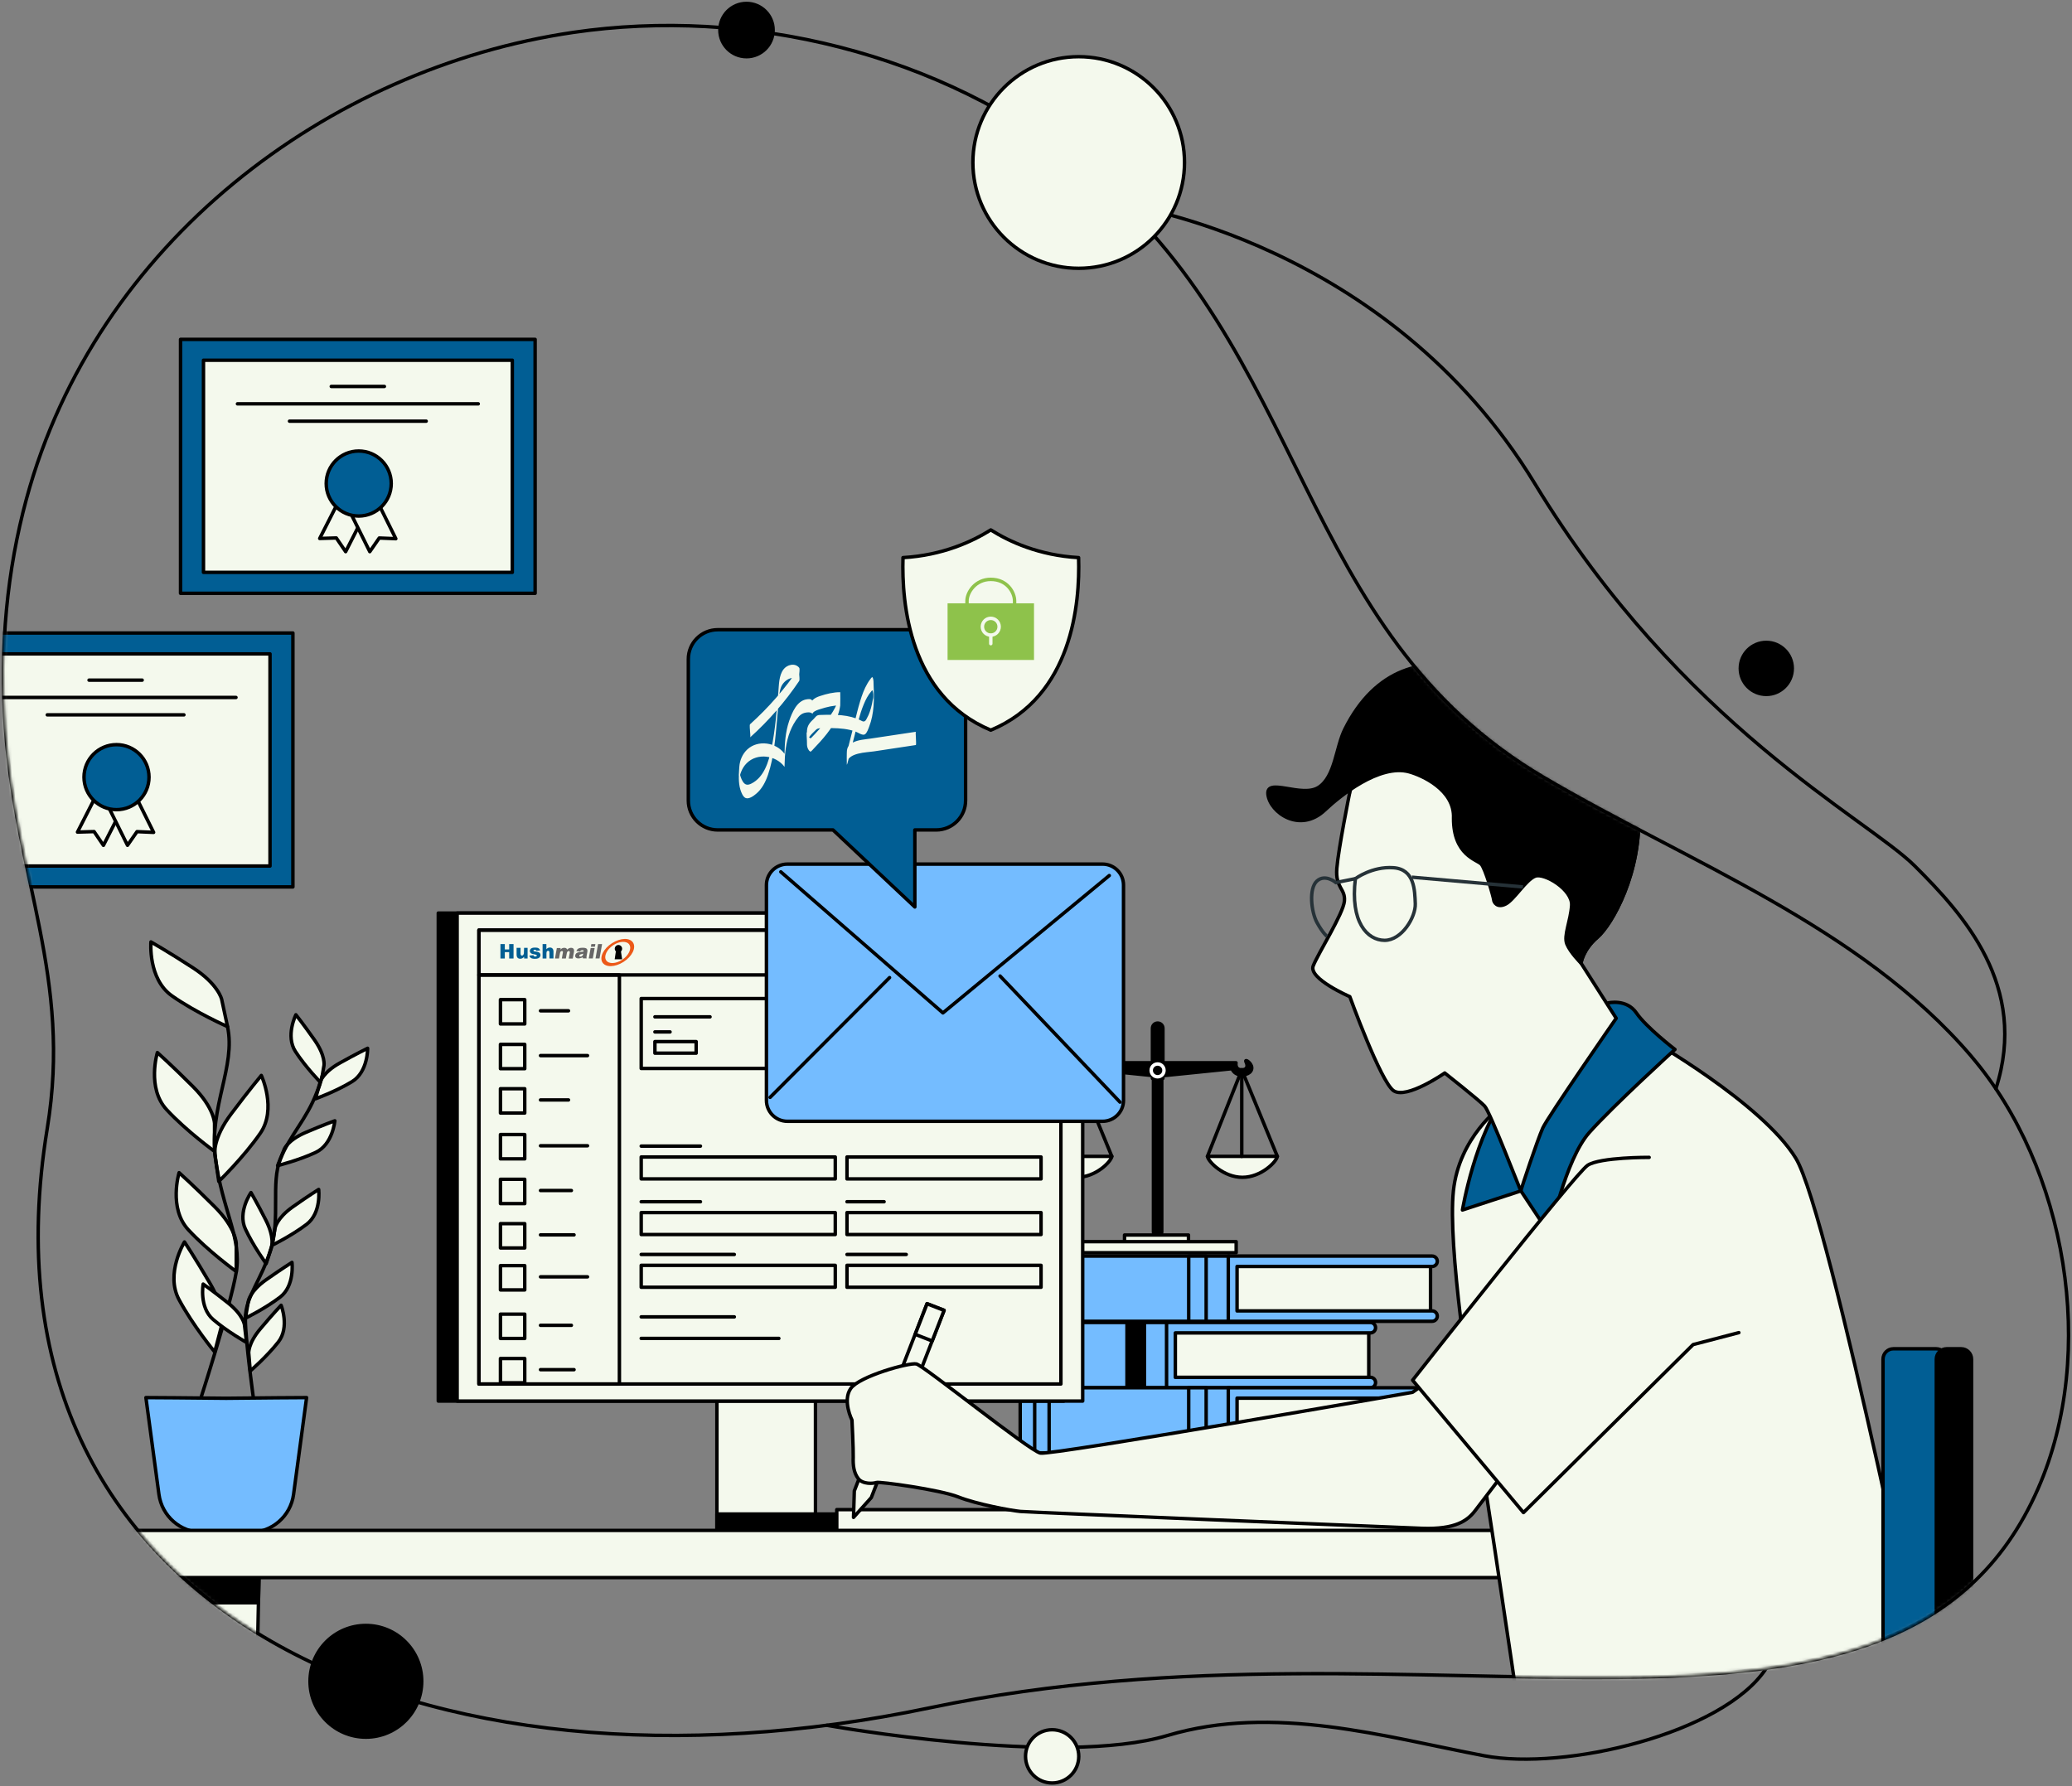 <svg width="602" height="519" viewBox="0 0 602 519" fill="none" xmlns="http://www.w3.org/2000/svg">
<rect x="0" y="0" width="602" height="519" fill="#808080" stroke="none"/>
<path d="M572.808 306.969C540.47 269.085 490.572 250.636 448.426 225.803C375.9 183.064 380.837 102.095 314.861 48.758C273.208 15.087 216.909 2.037 166.567 9.409C95.111 19.893 27.884 70.629 7.691 144.933C2.096 165.554 -0.159 187.919 1.569 211.617C4.795 255.968 20.906 284.044 13.731 327.852C-9.507 469.942 124.486 526.768 270.065 496.224C415.611 465.68 551.776 524.366 592.112 432.585C609.589 392.808 600.324 339.241 572.792 306.969H572.808Z" stroke="black" stroke-linecap="round" stroke-linejoin="round"/>
<path d="M326.727 59.554C326.727 59.554 403.054 70.037 445.908 140.49C488.762 210.942 542.379 237.701 556.335 251.624C570.29 265.546 589.496 286.43 579.885 316.333" stroke="black" stroke-linecap="round" stroke-linejoin="round"/>
<path d="M240.258 501.293C240.258 501.293 308.225 513.487 339.181 504.255C370.136 495.023 402.359 504.667 431.274 510.147C454.429 514.524 500.608 503.844 513.181 484.704" stroke="black" stroke-linecap="round" stroke-linejoin="round"/>
<mask id="mask0_2370_4069" style="mask-type:luminance" maskUnits="userSpaceOnUse" x="1" y="7" width="600" height="498">
<path d="M572.808 306.969C540.47 269.085 490.572 250.636 448.426 225.803C375.9 183.064 380.837 102.095 314.861 48.758C273.208 15.087 216.909 2.037 166.567 9.409C95.111 19.893 27.884 70.629 7.691 144.933C2.096 165.554 -0.159 187.919 1.569 211.617C4.795 255.968 20.906 284.044 13.731 327.852C-9.507 469.942 124.486 526.768 270.065 496.224C415.611 465.68 551.776 524.366 592.112 432.585C609.589 392.808 600.324 339.241 572.792 306.969H572.808Z" fill="white"/>
</mask>
<g mask="url(#mask0_2370_4069)">
<path d="M155.474 98.606H52.453V172.383H155.474V98.606Z" fill="#015E94" stroke="black" stroke-linecap="round" stroke-linejoin="round"/>
<path d="M148.845 104.663H59.121V166.294H148.845V104.663Z" fill="#F4F9ED" stroke="black" stroke-linecap="round" stroke-linejoin="round"/>
<path d="M68.992 117.335H138.951" stroke="black" stroke-linecap="round" stroke-linejoin="round"/>
<path d="M84.113 122.37H123.824" stroke="black" stroke-linecap="round" stroke-linejoin="round"/>
<path d="M96.246 112.282H111.683" stroke="black" stroke-linecap="round" stroke-linejoin="round"/>
<path d="M100.424 160.287L97.709 156.305L92.887 156.453L98.762 144.916L106.299 148.767L100.424 160.287Z" fill="#F4F9ED" stroke="black" stroke-linecap="round" stroke-linejoin="round"/>
<path d="M107.436 160.287L110.184 156.321L115.006 156.519L109.262 144.933L101.676 148.685L107.436 160.287Z" fill="#F4F9ED" stroke="black" stroke-linecap="round" stroke-linejoin="round"/>
<path d="M113.67 140.489C113.67 145.706 109.441 149.936 104.224 149.936C99.007 149.936 94.777 145.706 94.777 140.489C94.777 135.273 99.007 131.043 104.224 131.043C109.441 131.043 113.67 135.273 113.67 140.489Z" fill="#015E94" stroke="black" stroke-linecap="round" stroke-linejoin="round"/>
<path d="M85.099 183.92H-17.922V257.696H85.099V183.92Z" fill="#015E94" stroke="black" stroke-linecap="round" stroke-linejoin="round"/>
<path d="M78.45 189.992H-11.273V251.624H78.45V189.992Z" fill="#F4F9ED" stroke="black" stroke-linecap="round" stroke-linejoin="round"/>
<path d="M-1.383 202.648H68.559" stroke="black" stroke-linecap="round" stroke-linejoin="round"/>
<path d="M13.738 207.7H53.433" stroke="black" stroke-linecap="round" stroke-linejoin="round"/>
<path d="M25.871 197.612H41.308" stroke="black" stroke-linecap="round" stroke-linejoin="round"/>
<path d="M30.049 245.617L27.334 241.618L22.512 241.766L28.387 230.246L35.924 234.08L30.049 245.617Z" fill="#F4F9ED" stroke="black" stroke-linecap="round" stroke-linejoin="round"/>
<path d="M37.044 245.6L39.809 241.634L44.631 241.848L38.871 230.246L31.301 234.015L37.044 245.6Z" fill="#F4F9ED" stroke="black" stroke-linecap="round" stroke-linejoin="round"/>
<path d="M43.295 225.803C43.295 231.019 39.066 235.249 33.849 235.249C28.632 235.249 24.402 231.019 24.402 225.803C24.402 220.586 28.632 216.356 33.849 216.356C39.066 216.356 43.295 220.586 43.295 225.803Z" fill="#015E94" stroke="black" stroke-linecap="round" stroke-linejoin="round"/>
<path d="M336.346 297.259C335.507 297.259 334.832 297.934 334.832 298.773V313.321H337.877V298.773C337.877 297.934 337.202 297.259 336.363 297.259H336.346Z" fill="black" stroke="black" stroke-linecap="round" stroke-linejoin="round"/>
<path d="M336.326 359.104C335.652 359.104 335.125 358.561 335.125 357.903V311.001H337.544V357.903C337.544 358.578 337.001 359.104 336.343 359.104H336.326Z" fill="black" stroke="black" stroke-linecap="round" stroke-linejoin="round"/>
<path d="M336.625 308.795H314.128C314.128 308.795 314.556 310.836 312.483 310.836C311.067 310.836 310.541 309.964 311.232 308.516C311.709 307.512 309.652 308.795 309.57 310.178C309.471 311.774 311.495 312.531 313.157 312.251C314.82 311.971 315.297 310.507 315.297 310.507L336.642 312.679V308.795H336.625Z" fill="black" stroke="black" stroke-linecap="round" stroke-linejoin="round"/>
<path d="M336.626 308.795H359.123C359.123 308.795 358.695 310.836 360.768 310.836C362.184 310.836 362.71 309.964 362.019 308.515C361.542 307.512 363.599 308.795 363.681 310.178C363.78 311.774 361.756 312.531 360.094 312.251C358.431 311.971 357.954 310.507 357.954 310.507L336.609 312.679V308.795H336.626Z" fill="black" stroke="black" stroke-linecap="round" stroke-linejoin="round"/>
<path d="M336.328 312.86C337.355 312.86 338.188 312.028 338.188 311.001C338.188 309.973 337.355 309.141 336.328 309.141C335.301 309.141 334.469 309.973 334.469 311.001C334.469 312.028 335.301 312.86 336.328 312.86Z" fill="black" stroke="white" stroke-linecap="round" stroke-linejoin="round"/>
<path d="M360.966 342.071C366.43 342.071 370.89 337.546 371.12 335.982H350.812C351.043 337.529 355.503 342.071 360.966 342.071Z" fill="#F4F9ED" stroke="black" stroke-linecap="round" stroke-linejoin="round"/>
<path d="M345.299 358.841H326.719V361.145H345.299V358.841Z" fill="#F4F9ED" stroke="black" stroke-linecap="round" stroke-linejoin="round"/>
<path d="M359.157 360.766H313.785V363.976H359.157V360.766Z" fill="#F4F9ED" stroke="black" stroke-linecap="round" stroke-linejoin="round"/>
<path d="M360.781 310.852V335.982" stroke="black" stroke-linecap="round" stroke-linejoin="round"/>
<path d="M360.785 310.852L350.812 335.982" stroke="black" stroke-linecap="round" stroke-linejoin="round"/>
<path d="M371.116 335.982L360.781 310.852" stroke="black" stroke-linecap="round" stroke-linejoin="round"/>
<path d="M312.881 342.071C318.344 342.071 322.804 337.546 323.034 335.982H302.727C302.957 337.529 307.417 342.071 312.881 342.071Z" fill="#F4F9ED" stroke="black" stroke-linecap="round" stroke-linejoin="round"/>
<path d="M312.676 310.852V335.982" stroke="black" stroke-linecap="round" stroke-linejoin="round"/>
<path d="M312.68 310.852L302.707 335.982" stroke="black" stroke-linecap="round" stroke-linejoin="round"/>
<path d="M323.027 335.982L312.676 310.852" stroke="black" stroke-linecap="round" stroke-linejoin="round"/>
<path d="M280.543 384.251H339.163V403.209H280.543C279.391 403.209 278.453 402.271 278.453 401.119V386.341C278.453 385.189 279.391 384.251 280.543 384.251Z" fill="#74BCFF" stroke="black" stroke-linecap="round" stroke-linejoin="round"/>
<path d="M332.502 384.251H327.434V403.209H332.502V384.251Z" fill="black" stroke="black" stroke-linecap="round" stroke-linejoin="round"/>
<path d="M286.88 384.251H282.684V403.209H286.88V384.251Z" fill="black" stroke="black" stroke-linecap="round" stroke-linejoin="round"/>
<path d="M397.681 386.308H340.707V401.168H397.681V386.308Z" fill="#F4F9ED" stroke="black" stroke-linecap="round" stroke-linejoin="round"/>
<path d="M341.484 400.197V387.279H398.146C398.985 387.279 399.66 386.604 399.66 385.765C399.66 384.925 398.985 384.251 398.146 384.251H338.934V403.209H398.146C398.985 403.209 399.66 402.534 399.66 401.695C399.66 400.856 398.985 400.181 398.146 400.181H341.484V400.197Z" fill="#74BCFF" stroke="black" stroke-linecap="round" stroke-linejoin="round"/>
<path d="M298.496 364.947H357.116V383.905H298.496C297.344 383.905 296.406 382.967 296.406 381.815V367.037C296.406 365.885 297.344 364.947 298.496 364.947Z" fill="#74BCFF" stroke="black" stroke-linecap="round" stroke-linejoin="round"/>
<path d="M350.436 364.947H345.367V383.905H350.436V364.947Z" fill="#74BCFF" stroke="black" stroke-linecap="round" stroke-linejoin="round"/>
<path d="M304.814 364.947H300.617V383.905H304.814V364.947Z" fill="black" stroke="black" stroke-linecap="round" stroke-linejoin="round"/>
<path d="M415.623 367.004H358.648V381.864H415.623V367.004Z" fill="#F4F9ED" stroke="black" stroke-linecap="round" stroke-linejoin="round"/>
<path d="M359.418 380.893V367.975H416.079C416.919 367.975 417.594 367.3 417.594 366.461C417.594 365.621 416.919 364.947 416.079 364.947H356.867V383.905H416.079C416.919 383.905 417.594 383.23 417.594 382.391C417.594 381.552 416.919 380.877 416.079 380.877H359.418V380.893Z" fill="#74BCFF" stroke="black" stroke-linecap="round" stroke-linejoin="round"/>
<path d="M298.496 403.209H357.116V422.168H298.496C297.344 422.168 296.406 421.23 296.406 420.078V405.299C296.406 404.147 297.344 403.209 298.496 403.209Z" fill="#74BCFF" stroke="black" stroke-linecap="round" stroke-linejoin="round"/>
<path d="M350.436 403.209H345.367V422.168H350.436V403.209Z" fill="#74BCFF" stroke="black" stroke-linecap="round" stroke-linejoin="round"/>
<path d="M304.814 403.209H300.617V422.168H304.814V403.209Z" fill="#74BCFF" stroke="black" stroke-linecap="round" stroke-linejoin="round"/>
<path d="M415.623 405.266H358.648V420.127H415.623V405.266Z" fill="#F4F9ED" stroke="black" stroke-linecap="round" stroke-linejoin="round"/>
<path d="M359.418 419.156V406.237H416.079C416.919 406.237 417.594 405.562 417.594 404.723C417.594 403.884 416.919 403.209 416.079 403.209H356.867V422.168H416.079C416.919 422.168 417.594 421.493 417.594 420.654C417.594 419.814 416.919 419.139 416.079 419.139H359.418V419.156Z" fill="#74BCFF" stroke="black" stroke-linecap="round" stroke-linejoin="round"/>
<path d="M64.409 290.38C64.409 290.38 63.471 285.986 56.016 281.164C48.561 276.342 43.855 273.676 43.855 273.676C43.855 273.676 42.949 284.422 49.96 289.343C56.971 294.264 66.104 298.279 66.104 298.279L64.409 290.38Z" fill="#F4F9ED" stroke="black" stroke-linecap="round" stroke-linejoin="round"/>
<path d="M62.332 326.454C62.332 326.454 62.332 321.961 56.046 315.691C49.759 309.404 45.727 305.817 45.727 305.817C45.727 305.817 42.584 316.135 48.426 322.422C54.252 328.708 62.332 334.534 62.332 334.534V326.454Z" fill="#F4F9ED" stroke="black" stroke-linecap="round" stroke-linejoin="round"/>
<path d="M62.43 335.258C62.43 335.258 61.789 330.815 67.121 323.705C72.453 316.596 75.925 312.465 75.925 312.465C75.925 312.465 80.5 322.241 75.612 329.284C70.725 336.328 63.566 343.256 63.566 343.256L62.414 335.258H62.43Z" fill="#F4F9ED" stroke="black" stroke-linecap="round" stroke-linejoin="round"/>
<path d="M68.641 361.359C68.641 361.359 68.641 356.866 62.354 350.596C56.068 344.309 52.036 340.722 52.036 340.722C52.036 340.722 48.893 351.04 54.735 357.327C60.561 363.614 68.641 369.439 68.641 369.439V361.359Z" fill="#F4F9ED" stroke="black" stroke-linecap="round" stroke-linejoin="round"/>
<path d="M64.442 385.024C64.442 385.024 65.578 380.679 61.085 373.01C56.592 365.342 53.597 360.849 53.597 360.849C53.597 360.849 47.953 370.032 52.001 377.586C56.049 385.139 62.385 392.825 62.385 392.825L64.426 385.008L64.442 385.024Z" fill="#F4F9ED" stroke="black" stroke-linecap="round" stroke-linejoin="round"/>
<path d="M66.102 298.279C68.587 309.865 60.688 321.632 62.597 336.525C64.506 351.402 70.299 359.68 68.637 369.62C66.974 379.544 58.285 406.451 58.285 406.451" stroke="black" stroke-linecap="round" stroke-linejoin="round"/>
<path d="M94.131 309.585C94.131 309.585 94.625 306.771 91.366 302.147C88.108 297.522 85.968 294.84 85.968 294.84C85.968 294.84 82.874 300.962 85.853 305.537C88.832 310.112 93.259 314.637 93.259 314.637L94.131 309.569V309.585Z" fill="#F4F9ED" stroke="black" stroke-linecap="round" stroke-linejoin="round"/>
<path d="M93.051 314.325C93.051 314.325 93.825 311.576 98.778 308.828C103.715 306.08 106.809 304.582 106.809 304.582C106.809 304.582 106.941 311.445 102.267 314.275C97.61 317.106 91.652 319.262 91.652 319.262L93.051 314.325Z" fill="#F4F9ED" stroke="black" stroke-linecap="round" stroke-linejoin="round"/>
<path d="M82.569 333.892C82.569 333.892 83.639 331.243 88.839 329.021C94.04 326.799 97.282 325.647 97.282 325.647C97.282 325.647 96.689 332.493 91.752 334.814C86.815 337.134 80.66 338.665 80.66 338.665L82.586 333.892H82.569Z" fill="#F4F9ED" stroke="black" stroke-linecap="round" stroke-linejoin="round"/>
<path d="M79.947 356.734C79.947 356.734 80.441 353.92 85.049 350.662C89.657 347.403 92.586 345.593 92.586 345.593C92.586 345.593 93.442 352.406 89.097 355.714C84.753 359.022 79.059 361.803 79.059 361.803L79.931 356.734H79.947Z" fill="#F4F9ED" stroke="black" stroke-linecap="round" stroke-linejoin="round"/>
<path d="M78.91 362.248C78.91 362.248 79.799 359.532 77.231 354.496C74.664 349.461 72.919 346.498 72.919 346.498C72.919 346.498 68.986 352.127 71.29 357.08C73.578 362.034 77.33 367.152 77.33 367.152L78.91 362.264V362.248Z" fill="#F4F9ED" stroke="black" stroke-linecap="round" stroke-linejoin="round"/>
<path d="M71.028 384.942C71.028 384.942 70.699 382.111 66.272 378.589C61.845 375.068 59.031 373.093 59.031 373.093C59.031 373.093 57.797 379.84 61.944 383.395C66.091 386.95 71.621 390.043 71.621 390.043L71.028 384.942Z" fill="#F4F9ED" stroke="black" stroke-linecap="round" stroke-linejoin="round"/>
<path d="M72.193 377.931C72.193 377.931 72.687 375.117 77.295 371.858C81.919 368.6 84.832 366.79 84.832 366.79C84.832 366.79 85.688 373.603 81.344 376.911C76.999 380.219 71.305 383 71.305 383L72.177 377.931H72.193Z" fill="#F4F9ED" stroke="black" stroke-linecap="round" stroke-linejoin="round"/>
<path d="M72.261 393.22C72.261 393.22 72.014 390.373 75.668 386.061C79.305 381.733 81.675 379.248 81.675 379.248C81.675 379.248 84.225 385.616 80.868 389.912C77.511 394.207 72.706 398.338 72.706 398.338L72.278 393.22H72.261Z" fill="#F4F9ED" stroke="black" stroke-linecap="round" stroke-linejoin="round"/>
<path d="M93.593 312.679C92.835 315.641 92.984 314.934 92.013 317.468C89.067 325.236 84.278 329.761 81.464 336.756C78.65 343.75 81.497 353.887 78.683 363.005C75.868 372.122 71.343 376.697 71.293 383.099C71.26 389.5 73.778 407.323 73.778 407.323" stroke="black" stroke-linecap="round" stroke-linejoin="round"/>
<path d="M65.743 406.27C73.774 406.155 89.079 406.073 89.079 406.073L85.294 434.198C84.438 440.517 79.04 445.24 72.655 445.24H66.056H65.414H58.815C52.429 445.24 47.032 440.517 46.176 434.198L42.391 406.073C42.391 406.073 57.696 406.155 65.727 406.27H65.743Z" fill="#74BCFF" stroke="black" stroke-linecap="round" stroke-linejoin="round"/>
<path d="M236.928 404.361H208.293V444.779H236.928V404.361Z" fill="#F4F9ED" stroke="black" stroke-linecap="round" stroke-linejoin="round"/>
<path d="M264.197 439.892H208.293V444.796H264.197V439.892Z" fill="black" stroke="black" stroke-linecap="round" stroke-linejoin="round"/>
<path d="M309.091 265.299H127.34V407.076H309.091V265.299Z" fill="black" stroke="black" stroke-linecap="round" stroke-linejoin="round"/>
<path d="M314.568 265.299H132.816V407.076H314.568V265.299Z" fill="#F4F9ED" stroke="black" stroke-linecap="round" stroke-linejoin="round"/>
<path d="M308.235 270.237H139.156V402.123H308.235V270.237Z" fill="#F4F9ED" stroke="black" stroke-linecap="round" stroke-linejoin="round"/>
<path d="M417.101 438.625H243.117V444.796H417.101V438.625Z" fill="#F4F9ED" stroke="black" stroke-linecap="round" stroke-linejoin="round"/>
<path d="M75.302 455.18L75.088 465.696L69.641 735.246C69.575 738.455 66.958 741.022 63.749 741.022C60.54 741.022 57.907 738.455 57.857 735.246L52.394 465.696L52.18 455.18H75.302Z" fill="#F4F9ED" stroke="black" stroke-linecap="round" stroke-linejoin="round"/>
<path d="M75.302 455.18L75.088 465.696H52.394L52.18 455.18H75.302Z" fill="black" stroke="black" stroke-linecap="round" stroke-linejoin="round"/>
<path d="M501.376 444.664H38.539V458.373H501.376V444.664Z" fill="#F4F9ED" stroke="black" stroke-linecap="round" stroke-linejoin="round"/>
<path d="M478.687 301.62C478.687 301.62 511.963 320.463 521.772 336.558C531.58 352.67 562.157 503.333 562.157 503.333L564.938 526.916C564.938 526.916 545.881 532.561 541.915 533.565C537.949 534.569 528.157 534.289 528.157 534.289L521.081 519.609L519.764 536.198C519.764 536.198 506.615 538.453 483.805 533.433C460.996 528.414 444.802 521.091 444.802 521.091C444.802 521.091 434.105 447.725 430.468 425.41C426.831 403.094 420.611 361.655 422.273 346.005C423.935 330.354 435.965 321.632 435.965 321.632C435.965 321.632 450.019 294.955 478.704 301.604L478.687 301.62Z" fill="#F4F9ED" stroke="black" stroke-linecap="round" stroke-linejoin="round"/>
<path d="M467.246 291.4C467.246 291.4 472.578 290.117 475.442 294.313C478.305 298.51 486.649 304.911 486.649 304.911C486.649 304.911 468.694 321.253 461.733 329.087C454.772 336.904 450.246 358.644 450.246 358.644L441.886 346.021L424.902 351.567C424.902 351.567 428.605 329.317 437.854 317.896C447.103 306.475 467.263 291.4 467.263 291.4H467.246Z" fill="#015E94" stroke="black" stroke-linecap="round" stroke-linejoin="round"/>
<path d="M392.124 230.493C392.124 230.493 396.979 206.91 402.361 204.409C407.742 201.907 420.973 210.86 437.101 220.487C453.229 230.114 475.117 217.163 476.071 235.364C477.026 253.582 468.271 268.755 464.074 272.343C459.878 275.931 459.351 279.831 459.351 279.831L469.571 295.86C469.571 295.86 449.707 324.495 448.243 327.737C446.778 330.979 441.874 345.56 441.89 346.021C441.907 346.482 432.987 323.096 431.325 321.336C429.663 319.575 419.756 311.758 419.756 311.758C419.756 311.758 408.647 319.492 404.895 316.909C401.143 314.325 392.174 289.573 392.174 289.573C392.174 289.573 380.094 284.357 381.542 280.637C382.991 276.935 390.298 265.464 390.61 261.794C390.923 258.124 387.944 258.025 388.405 252.298C388.866 246.571 392.108 230.476 392.108 230.476L392.124 230.493Z" fill="#F4F9ED" stroke="black" stroke-linecap="round" stroke-linejoin="round"/>
<path d="M383.093 228.781C387.981 225.622 388.096 217.113 390.762 211.814C408.716 176.053 447.917 199.57 454.895 217.015C455.783 219.22 475.104 217.146 476.059 235.364C477.013 253.582 468.258 268.755 464.061 272.343C459.865 275.931 459.338 279.831 459.338 279.831C459.338 279.831 456.244 276.753 455.24 274.285C454.237 271.816 456.343 267.62 456.623 263.045C456.903 258.47 448.723 253.549 446.025 254.569C443.326 255.59 439.903 261.432 437.45 262.666C434.982 263.901 434.011 262.123 433.978 261.432C433.945 260.741 431.559 252.397 430.374 251.081C429.173 249.764 422.261 248.513 422.31 237.717C422.688 229.456 413.028 225.243 409.441 224.256C400.768 221.869 389.198 231.316 384.92 235.364C377.679 242.227 369.055 236.088 368.397 230.871C367.739 225.654 378.205 231.925 383.109 228.765L383.093 228.781Z" fill="black" stroke="black" stroke-linecap="round" stroke-linejoin="round"/>
<path d="M393.79 255.294C393.79 255.294 398.661 251.673 404.849 252.117C411.02 252.562 411.037 258.717 411.201 262.584C411.349 266.451 407.285 273.232 402.265 273.215C397.246 273.182 392.243 267.916 393.79 255.294Z" stroke="#263238" stroke-miterlimit="10"/>
<path d="M393.789 255.294L388.128 256.429C388.128 256.429 385.05 253.812 382.631 255.968C380.212 258.124 380.936 264.937 382.648 268.064C384.376 271.191 385.544 272.063 385.544 272.063" stroke="#263238" stroke-miterlimit="10"/>
<path d="M410.199 254.866L442.488 257.696" stroke="#263238" stroke-miterlimit="10"/>
<path d="M253.148 435.119L247.98 440.879L248.211 433.194L269.342 378.77L274.295 380.696L253.148 435.119Z" fill="#F4F9ED" stroke="black" stroke-linecap="round" stroke-linejoin="round"/>
<path d="M269.353 378.815L265.902 387.697L270.842 389.616L274.292 380.734L269.353 378.815Z" fill="#F4F9ED" stroke="black" stroke-linecap="round" stroke-linejoin="round"/>
<path d="M415.345 401.07L410.391 404.542C410.391 404.542 305.494 422.892 302.269 422.2C299.043 421.493 268.351 396.758 266.244 396.297C264.138 395.836 249.639 399.885 247.171 403.423C244.702 406.961 247.533 412.606 247.533 412.606C247.533 412.606 247.961 421.114 247.895 423.402C247.813 425.673 248.026 427.845 249.343 429.59C250.66 431.318 253.786 431.071 254.609 430.742C255.449 430.412 273.107 432.832 278.423 434.938C283.738 437.045 293.793 438.904 296.459 439.151C299.125 439.398 403.348 443.693 413.14 444.055C422.931 444.417 426.387 441.768 428.527 439.003C430.666 436.238 439.997 423.912 439.997 423.912L415.328 401.086L415.345 401.07Z" fill="#F4F9ED" stroke="black" stroke-linecap="round" stroke-linejoin="round"/>
<path d="M479.146 336.278C479.146 336.278 464.927 336.196 461.29 338.566C457.653 340.936 410.422 401.02 410.422 401.02L442.628 439.48L491.917 390.669L505.214 387.196" fill="#F4F9ED"/>
<path d="M479.146 336.278C479.146 336.278 464.927 336.196 461.29 338.566C457.653 340.936 410.422 401.02 410.422 401.02L442.628 439.48L491.917 390.669L505.214 387.196" stroke="black" stroke-linecap="round" stroke-linejoin="round"/>
<path d="M547.094 496.224V394.915C547.094 393.236 548.443 391.887 550.122 391.887H562.53C564.209 391.887 565.559 393.236 565.559 394.915V496.224H547.094Z" fill="#015E94" stroke="black" stroke-linecap="round" stroke-linejoin="round"/>
<path d="M562.578 496.224V394.915C562.578 393.236 563.928 391.887 565.606 391.887H569.786C571.465 391.887 572.814 393.236 572.814 394.915V496.224H562.578Z" fill="black" stroke="black" stroke-linecap="round" stroke-linejoin="round"/>
<path d="M152.462 290.446H145.402V297.506H152.462V290.446Z" stroke="black" stroke-linecap="round" stroke-linejoin="round"/>
<path d="M157.039 293.688H165.169" stroke="black" stroke-linecap="round" stroke-linejoin="round"/>
<path d="M152.462 303.447H145.402V310.507H152.462V303.447Z" fill="#F4F9ED" stroke="black" stroke-linecap="round" stroke-linejoin="round"/>
<path d="M157.039 306.705H170.698" stroke="black" stroke-linecap="round" stroke-linejoin="round"/>
<path d="M152.462 316.333H145.402V323.393H152.462V316.333Z" stroke="black" stroke-linecap="round" stroke-linejoin="round"/>
<path d="M157.039 319.591H165.169" stroke="black" stroke-linecap="round" stroke-linejoin="round"/>
<path d="M152.462 329.646H145.402V336.706H152.462V329.646Z" stroke="black" stroke-linecap="round" stroke-linejoin="round"/>
<path d="M202.262 302.64H190.281V305.998H202.262V302.64Z" stroke="black" stroke-linecap="round" stroke-linejoin="round"/>
<path d="M157.039 332.905H170.698" stroke="black" stroke-linecap="round" stroke-linejoin="round"/>
<path d="M190.281 295.449H206.294" stroke="black" stroke-linecap="round" stroke-linejoin="round"/>
<path d="M242.679 336.163H186.297V342.532H242.679V336.163Z" fill="#F4F9ED" stroke="black" stroke-linecap="round" stroke-linejoin="round"/>
<path d="M186.297 333.004H203.511" stroke="black" stroke-linecap="round" stroke-linejoin="round"/>
<path d="M302.468 336.163H246.086V342.532H302.468V336.163Z" fill="#F4F9ED" stroke="black" stroke-linecap="round" stroke-linejoin="round"/>
<path d="M242.679 352.324H186.297V358.693H242.679V352.324Z" fill="#F4F9ED" stroke="black" stroke-linecap="round" stroke-linejoin="round"/>
<path d="M186.297 349.164H203.511" stroke="black" stroke-linecap="round" stroke-linejoin="round"/>
<path d="M302.468 352.324H246.086V358.693H302.468V352.324Z" fill="#F4F9ED" stroke="black" stroke-linecap="round" stroke-linejoin="round"/>
<path d="M246.086 349.164H256.865" stroke="black" stroke-linecap="round" stroke-linejoin="round"/>
<path d="M242.679 367.646H186.297V374.014H242.679V367.646Z" fill="#F4F9ED" stroke="black" stroke-linecap="round" stroke-linejoin="round"/>
<path d="M186.297 364.486H213.352" stroke="black" stroke-linecap="round" stroke-linejoin="round"/>
<path d="M186.297 382.621H213.352" stroke="black" stroke-linecap="round" stroke-linejoin="round"/>
<path d="M186.297 388.875H226.287" stroke="black" stroke-linecap="round" stroke-linejoin="round"/>
<path d="M302.468 367.646H246.086V374.014H302.468V367.646Z" fill="#F4F9ED" stroke="black" stroke-linecap="round" stroke-linejoin="round"/>
<path d="M246.086 364.486H263.3" stroke="black" stroke-linecap="round" stroke-linejoin="round"/>
<path d="M190.281 299.826H194.675" stroke="black" stroke-linecap="round" stroke-linejoin="round"/>
<path d="M152.462 342.647H145.402V349.707H152.462V342.647Z" stroke="black" stroke-linecap="round" stroke-linejoin="round"/>
<path d="M157.039 345.906H166.008" stroke="black" stroke-linecap="round" stroke-linejoin="round"/>
<path d="M152.462 355.533H145.402V362.593H152.462V355.533Z" stroke="black" stroke-linecap="round" stroke-linejoin="round"/>
<path d="M157.039 358.792H166.782" stroke="black" stroke-linecap="round" stroke-linejoin="round"/>
<path d="M152.462 367.728H145.402V374.788H152.462V367.728Z" stroke="black" stroke-linecap="round" stroke-linejoin="round"/>
<path d="M157.039 370.986H170.698" stroke="black" stroke-linecap="round" stroke-linejoin="round"/>
<path d="M152.462 381.831H145.402V388.891H152.462V381.831Z" stroke="black" stroke-linecap="round" stroke-linejoin="round"/>
<path d="M157.039 385.073H166.008" stroke="black" stroke-linecap="round" stroke-linejoin="round"/>
<path d="M152.462 394.717H145.402V401.777H152.462V394.717Z" stroke="black" stroke-linecap="round" stroke-linejoin="round"/>
<path d="M157.039 397.959H166.782" stroke="black" stroke-linecap="round" stroke-linejoin="round"/>
<path d="M179.962 283.287H139.148V402.139H179.962V283.287Z" stroke="black" stroke-linecap="round" stroke-linejoin="round"/>
<path d="M308.228 270.237H139.148V283.27H308.228V270.237Z" stroke="black" stroke-linecap="round" stroke-linejoin="round"/>
<path d="M302.45 290.133H186.297V310.441H302.45V290.133Z" stroke="black" stroke-linecap="round" stroke-linejoin="round"/>
<path fill-rule="evenodd" clip-rule="evenodd" d="M145.402 274.301H146.67V275.865H147.937V274.301H149.204V278.498H147.937V276.655H146.67V278.498H145.402V274.301ZM153.302 278.498H152.281V277.988C152.117 278.202 151.903 278.35 151.738 278.432C151.574 278.514 151.376 278.564 151.129 278.564C150.817 278.564 150.553 278.465 150.372 278.268C150.191 278.07 150.093 277.774 150.093 277.362V275.388H151.245V277.099C151.245 277.297 151.294 277.428 151.36 277.511C151.426 277.593 151.524 277.642 151.656 277.642C151.788 277.642 151.903 277.593 152.002 277.478C152.084 277.362 152.216 277.165 152.216 276.885L152.265 275.388H153.285V278.498H153.302ZM153.812 277.642L154.964 277.527C155.013 277.675 155.079 277.774 155.161 277.823C155.244 277.889 155.359 277.922 155.507 277.922C155.655 277.922 155.787 277.889 155.869 277.823C155.935 277.774 155.968 277.708 155.968 277.626C155.968 277.543 155.918 277.478 155.836 277.428C155.77 277.395 155.606 277.346 155.342 277.297C154.931 277.231 154.668 277.165 154.503 277.099C154.338 277.033 154.207 276.935 154.108 276.786C154.009 276.638 153.944 276.474 153.944 276.293C153.944 276.079 154.009 275.914 154.125 275.766C154.24 275.618 154.404 275.503 154.602 275.437C154.799 275.355 155.079 275.322 155.425 275.322C155.787 275.322 156.05 275.355 156.231 275.404C156.396 275.453 156.544 275.552 156.659 275.667C156.774 275.783 156.873 275.947 156.939 276.145L155.836 276.26C155.803 276.161 155.754 276.079 155.688 276.046C155.589 275.98 155.49 275.947 155.359 275.947C155.227 275.947 155.128 275.98 155.079 276.013C155.013 276.062 154.997 276.112 154.997 276.194C154.997 276.276 155.03 276.326 155.112 276.375C155.194 276.408 155.359 276.457 155.606 276.474C156.001 276.523 156.28 276.572 156.461 276.655C156.642 276.737 156.791 276.852 156.889 277C156.988 277.148 157.037 277.313 157.037 277.494C157.037 277.675 156.988 277.856 156.873 278.021C156.774 278.185 156.61 278.333 156.379 278.432C156.149 278.531 155.836 278.58 155.441 278.58C154.882 278.58 154.487 278.498 154.256 278.333C154.026 278.169 153.878 277.938 153.795 277.642H153.812ZM157.63 274.301H158.749V275.783C158.914 275.618 159.062 275.503 159.226 275.42C159.374 275.355 159.572 275.305 159.786 275.305C160.098 275.305 160.345 275.404 160.526 275.601C160.707 275.799 160.806 276.095 160.806 276.507V278.481H159.638V276.77C159.638 276.572 159.605 276.441 159.539 276.359C159.473 276.276 159.374 276.243 159.243 276.243C159.095 276.243 158.996 276.293 158.897 276.408C158.815 276.523 158.765 276.721 158.765 277V278.498H157.646V274.301H157.63Z" fill="#005E93"/>
<path fill-rule="evenodd" clip-rule="evenodd" d="M175.026 279.617C174.104 278.103 175.355 275.602 177.823 274.038C180.292 272.458 183.024 272.392 183.945 273.906C184.867 275.421 183.616 277.922 181.148 279.485C178.679 281.065 175.947 281.131 175.026 279.617ZM176.095 278.992C176.836 280.16 178.942 280.078 180.802 278.844C182.662 277.593 183.583 275.651 182.859 274.482C182.119 273.314 180.012 273.396 178.153 274.631C176.293 275.881 175.371 277.823 176.095 278.992Z" fill="#EC5918"/>
<path fill-rule="evenodd" clip-rule="evenodd" d="M161.814 275.453H162.9L162.818 275.914C162.999 275.717 163.197 275.585 163.361 275.503C163.526 275.42 163.74 275.388 163.954 275.388C164.201 275.388 164.382 275.437 164.497 275.519C164.628 275.601 164.711 275.733 164.777 275.914C164.99 275.717 165.188 275.569 165.353 275.503C165.517 275.42 165.715 275.388 165.929 275.388C166.258 275.388 166.488 275.486 166.636 275.684C166.784 275.881 166.817 276.194 166.751 276.622L166.406 278.514H165.237L165.55 276.803C165.566 276.655 165.55 276.556 165.517 276.49C165.451 276.391 165.369 276.326 165.254 276.326C165.122 276.326 164.99 276.375 164.892 276.474C164.793 276.572 164.727 276.737 164.678 276.967L164.398 278.498H163.23L163.526 276.852C163.542 276.721 163.559 276.622 163.559 276.572C163.559 276.49 163.509 276.424 163.46 276.391C163.411 276.342 163.345 276.326 163.262 276.326C163.131 276.326 163.016 276.375 162.9 276.474C162.802 276.572 162.719 276.753 162.686 276.984L162.407 278.498H161.238L161.781 275.453H161.814ZM168.545 276.457L167.459 276.342C167.541 276.145 167.624 275.98 167.722 275.865C167.821 275.75 167.953 275.651 168.117 275.569C168.233 275.503 168.381 275.47 168.578 275.42C168.776 275.388 168.973 275.371 169.187 275.371C169.533 275.371 169.812 275.388 170.01 275.437C170.207 275.47 170.372 275.569 170.487 275.684C170.569 275.766 170.635 275.898 170.652 276.062C170.685 276.227 170.685 276.375 170.652 276.523L170.421 277.823C170.388 277.971 170.388 278.087 170.388 278.169C170.388 278.251 170.405 278.35 170.454 278.465H169.368C169.368 278.465 169.319 278.333 169.319 278.3C169.319 278.251 169.319 278.185 169.319 278.103C169.138 278.251 168.973 278.268 168.808 278.333C168.595 278.416 168.348 278.465 168.068 278.465C167.706 278.465 167.443 278.383 167.294 278.202C167.13 278.037 167.081 277.823 167.13 277.56C167.163 277.329 167.278 277.132 167.426 276.984C167.591 276.836 167.854 276.721 168.233 276.638C168.677 276.556 168.973 276.556 169.121 276.523C169.253 276.49 169.401 276.523 169.549 276.474C169.582 276.326 169.549 276.227 169.516 276.161C169.467 276.095 169.368 276.079 169.22 276.079C169.022 276.079 168.874 276.112 168.776 276.178C168.693 276.227 168.611 276.326 168.545 276.457ZM169.45 277.083C169.286 277.148 169.105 277.198 168.924 277.231C168.677 277.297 168.512 277.362 168.446 277.428C168.364 277.494 168.331 277.56 168.315 277.642C168.298 277.741 168.315 277.807 168.364 277.873C168.414 277.938 168.512 277.955 168.627 277.955C168.743 277.955 168.891 277.922 169.006 277.856C169.121 277.79 169.22 277.708 169.286 277.626C169.352 277.527 169.384 277.412 169.417 277.264L169.45 277.066V277.083ZM171.82 274.301H172.989L172.84 275.075H171.672L171.82 274.301ZM171.606 275.453H172.775L172.232 278.481H171.063L171.606 275.453ZM173.762 274.301H174.931L174.19 278.481H173.021L173.762 274.301Z" fill="#666666"/>
<path d="M179.683 276.737C180.275 276.737 180.753 276.243 180.753 275.651C180.753 275.058 180.275 274.565 179.683 274.565C179.091 274.565 178.613 275.058 178.613 275.651C178.613 276.243 179.091 276.737 179.683 276.737Z" fill="black"/>
<path fill-rule="evenodd" clip-rule="evenodd" d="M179.68 276.161H180.371L180.75 278.712H178.594L178.972 276.161H179.68Z" fill="black"/>
<path d="M228.77 325.795H320.337C323.7 325.795 326.426 323.069 326.426 319.706V257.153C326.426 253.79 323.7 251.064 320.337 251.064H228.77C225.407 251.064 222.681 253.79 222.681 257.153V319.706C222.681 323.069 225.407 325.795 228.77 325.795Z" fill="#74BCFF" stroke="black" stroke-linecap="round" stroke-linejoin="round"/>
<path d="M322.294 254.388L273.959 294.297L226.859 253.319" fill="#74BCFF"/>
<path d="M322.294 254.388L273.959 294.297L226.859 253.319" stroke="black" stroke-linecap="round" stroke-linejoin="round"/>
<path d="M325.402 320.216L290.562 283.583" stroke="black" stroke-linecap="round" stroke-linejoin="round"/>
<path d="M258.454 284.044L223.746 318.834" stroke="black" stroke-linecap="round" stroke-linejoin="round"/>
<path d="M280.545 191.506V232.599C280.545 237.306 276.727 241.141 272.004 241.141H265.8V263.522L242.019 241.141H208.529C203.806 241.141 199.988 237.306 199.988 232.599V191.506C199.988 186.783 203.806 182.965 208.529 182.965H272.021C276.744 182.965 280.562 186.783 280.562 191.506H280.545Z" fill="#015E94" stroke="black" stroke-linecap="round" stroke-linejoin="round"/>
<path d="M217.956 214.233C223.354 209.379 228.126 203.882 232.191 197.859C232.405 197.529 232.208 196.328 232.208 195.933C232.208 195.538 232.438 194.32 232.191 194.008C230.957 192.494 228.636 193.119 227.6 194.534C226.267 196.361 226.332 198.978 226.135 201.134C225.658 206.63 225.23 212.16 224.111 217.591C223.337 221.326 222.004 225.786 218.351 227.646C217.265 228.205 216.508 228.156 215.816 227.086C215.306 226.263 215.059 225.375 214.862 224.437C214.582 223.038 214.599 227.234 214.846 226.165C214.895 225.934 214.911 225.687 214.961 225.457C215.043 225.029 215.175 224.618 215.339 224.223C215.701 223.301 216.244 222.445 216.952 221.738C220.029 218.677 225.444 219.417 227.945 222.824C227.945 222.742 227.945 222.643 227.945 222.561C227.995 219.154 228.307 215.698 229.558 212.505C230.151 211.008 230.94 209.592 231.961 208.342C232.701 207.42 233.606 207.025 234.791 206.976C235.236 206.959 235.532 207.025 235.894 207.239C236.108 207.354 235.878 207.469 236.009 207.437C236.009 207.437 236.157 207.157 236.174 207.124C236.635 206.515 237.704 206.219 238.379 206.005C240.173 205.429 242.214 204.935 244.106 204.952V201.101C243.695 204.326 241.901 207.173 239.926 209.675C238.889 210.975 237.787 212.193 236.651 213.394C236.421 213.641 236.19 213.871 235.96 214.118C235.581 214.497 235.532 214.694 235.121 214.266C234.956 214.085 234.808 213.888 234.709 213.674C234.643 213.526 234.577 213.378 234.545 213.213C234.314 212.143 234.298 212.917 234.462 215.517V216.076C234.594 214.233 235.779 213.345 236.98 212.127C237.342 211.748 237.638 211.65 238.182 211.6C239.366 211.501 240.601 211.534 241.786 211.551C244.057 211.584 246.377 211.781 248.533 212.538C249.274 212.802 250.607 213.822 251.314 213.345C251.907 212.95 252.285 211.748 252.532 211.123C253.997 207.354 254.013 203.092 253.816 199.109C253.783 198.5 253.865 197.414 253.536 196.888C253.322 196.542 253.585 196.674 253.306 196.822C253.141 196.904 252.993 197.167 252.894 197.299C252.581 197.678 252.302 198.105 252.055 198.533C251.084 200.163 250.442 201.973 249.899 203.767C249.29 205.758 248.813 207.782 248.303 209.79C247.924 211.255 247.546 212.719 247.184 214.184C247.002 214.875 246.821 215.583 246.657 216.274C246.575 216.62 246.476 216.965 246.394 217.311C246.328 217.558 246.13 219.006 246.064 217.92V221.721C246.344 218.644 251.791 218.644 253.898 218.315C257.963 217.706 262.028 217.08 266.093 216.471C266.307 216.439 265.928 212.637 266.093 212.621C261.748 213.279 257.403 213.921 253.059 214.579C251.314 214.842 249.405 214.924 247.809 215.731C246.41 216.439 246.048 217.311 246.032 218.808C246.032 219.746 245.982 220.701 246.032 221.639C246.048 221.968 245.949 222.544 246.213 221.804C246.394 221.26 246.492 220.684 246.64 220.125C247.184 217.969 247.743 215.813 248.303 213.657C249.076 210.629 249.751 207.552 250.952 204.655C251.512 203.306 252.186 201.956 253.157 200.854C253.454 200.525 253.421 200.426 253.585 200.854C253.684 201.134 253.7 201.463 253.733 201.759C253.766 202.006 253.783 202.269 253.799 202.532C253.882 203.372 253.585 204.326 253.832 200.607C253.799 201.101 253.783 201.611 253.733 202.121C253.552 203.717 253.24 205.33 252.697 206.844C252.466 207.486 252.203 208.128 251.857 208.72C251.726 208.967 251.578 209.313 251.331 209.477C250.853 209.806 250.541 209.543 250.08 209.313C246.608 207.601 242.608 207.601 238.823 207.716C238.363 207.733 237.787 207.683 237.375 207.93C237.013 208.144 236.75 208.572 236.454 208.852C235.384 209.839 234.577 210.712 234.462 212.258C234.396 213.295 234.429 214.349 234.446 215.385C234.446 216.109 234.413 216.866 234.726 217.525C234.841 217.772 235.071 218.167 235.318 218.298C235.647 218.463 235.318 218.512 235.746 218.216C235.96 218.068 236.141 217.804 236.322 217.623C236.997 216.916 237.671 216.192 238.33 215.468C240.979 212.489 243.612 209.033 244.123 204.968C244.172 204.606 244.139 201.117 244.123 201.117C242.197 201.101 240.107 201.611 238.28 202.22C237.424 202.499 236.717 202.812 236.092 203.421C235.861 203.651 236.157 203.602 235.993 203.569C235.993 203.569 235.795 203.322 235.762 203.289C235.417 203.043 234.758 203.125 234.364 203.191C231.533 203.586 230.101 207.075 229.278 209.494C228.209 212.637 227.978 215.978 227.929 219.269V219.006C225.51 215.682 220.26 214.875 217.149 217.722C215.734 219.022 214.928 220.915 214.796 222.824C214.648 224.897 214.483 227.399 215.109 229.423C215.356 230.213 215.849 231.546 216.656 231.875C217.61 232.254 218.993 231.233 219.667 230.657C221.379 229.242 222.432 227.169 223.14 225.095C224.901 219.927 225.296 214.217 225.789 208.803C225.938 207.124 226.069 205.462 226.234 203.783C226.349 202.384 226.431 200.92 226.941 199.603C227.715 197.661 230.48 195.818 232.158 197.908V194.057C228.11 200.08 223.321 205.577 217.923 210.432C217.725 210.613 217.907 212.077 217.907 212.357C217.907 212.637 218.12 214.102 217.923 214.283V214.233H217.956Z" fill="#F4F9ED"/>
<path d="M287.866 212.143C264.185 202.269 261.946 175.313 262.358 162.015C273.861 161.357 282.518 157.325 287.866 153.968C293.198 157.342 301.871 161.373 313.375 162.015C313.803 175.313 311.548 202.286 287.866 212.143Z" fill="#F4F9ED" stroke="black" stroke-linecap="round" stroke-linejoin="round"/>
<path d="M280.953 176.958V174.605C280.953 172.136 283.356 168.335 287.865 168.335C292.621 168.335 294.777 172.136 294.777 174.605V176.958C294.777 177.139 294.547 177.304 294.25 177.304H281.496C281.2 177.304 280.97 177.156 280.97 176.958H280.953Z" stroke="#8EC24B" stroke-linecap="round" stroke-linejoin="round"/>
<path d="M300.422 175.296H275.309V191.753H300.422V175.296Z" fill="#8EC24B"/>
<path d="M287.863 187.013V184.644" stroke="#F4F9ED" stroke-linecap="round"/>
<path d="M287.861 184.528C289.211 184.528 290.297 183.442 290.297 182.093C290.297 180.743 289.211 179.657 287.861 179.657C286.512 179.657 285.426 180.743 285.426 182.093C285.426 183.442 286.512 184.528 287.861 184.528Z" stroke="#F4F9ED"/>
</g>
<path d="M313.406 77.953C330.384 77.953 344.147 64.189 344.147 47.211C344.147 30.233 330.384 16.47 313.406 16.47C296.428 16.47 282.664 30.233 282.664 47.211C282.664 64.189 296.428 77.953 313.406 77.953Z" fill="#F4F9ED" stroke="black" stroke-linecap="round" stroke-linejoin="round"/>
<path d="M216.891 16.47C221.163 16.47 224.626 13.007 224.626 8.735C224.626 4.463 221.163 1 216.891 1C212.619 1 209.156 4.463 209.156 8.735C209.156 13.007 212.619 16.47 216.891 16.47Z" fill="black" stroke="black" stroke-linecap="round" stroke-linejoin="round"/>
<path d="M305.692 518.046C309.964 518.046 313.427 514.583 313.427 510.311C313.427 506.039 309.964 502.576 305.692 502.576C301.42 502.576 297.957 506.039 297.957 510.311C297.957 514.583 301.42 518.046 305.692 518.046Z" fill="#F4F9ED" stroke="black" stroke-linecap="round" stroke-linejoin="round"/>
<path d="M106.301 504.732C115.263 504.732 122.527 497.467 122.527 488.506C122.527 479.544 115.263 472.279 106.301 472.279C97.339 472.279 90.074 479.544 90.074 488.506C90.074 497.467 97.339 504.732 106.301 504.732Z" fill="black" stroke="black" stroke-linecap="round" stroke-linejoin="round"/>
<path d="M513.179 201.759C517.351 201.759 520.733 198.377 520.733 194.205C520.733 190.033 517.351 186.651 513.179 186.651C509.007 186.651 505.625 190.033 505.625 194.205C505.625 198.377 509.007 201.759 513.179 201.759Z" fill="black" stroke="black" stroke-linecap="round" stroke-linejoin="round"/>
</svg>
